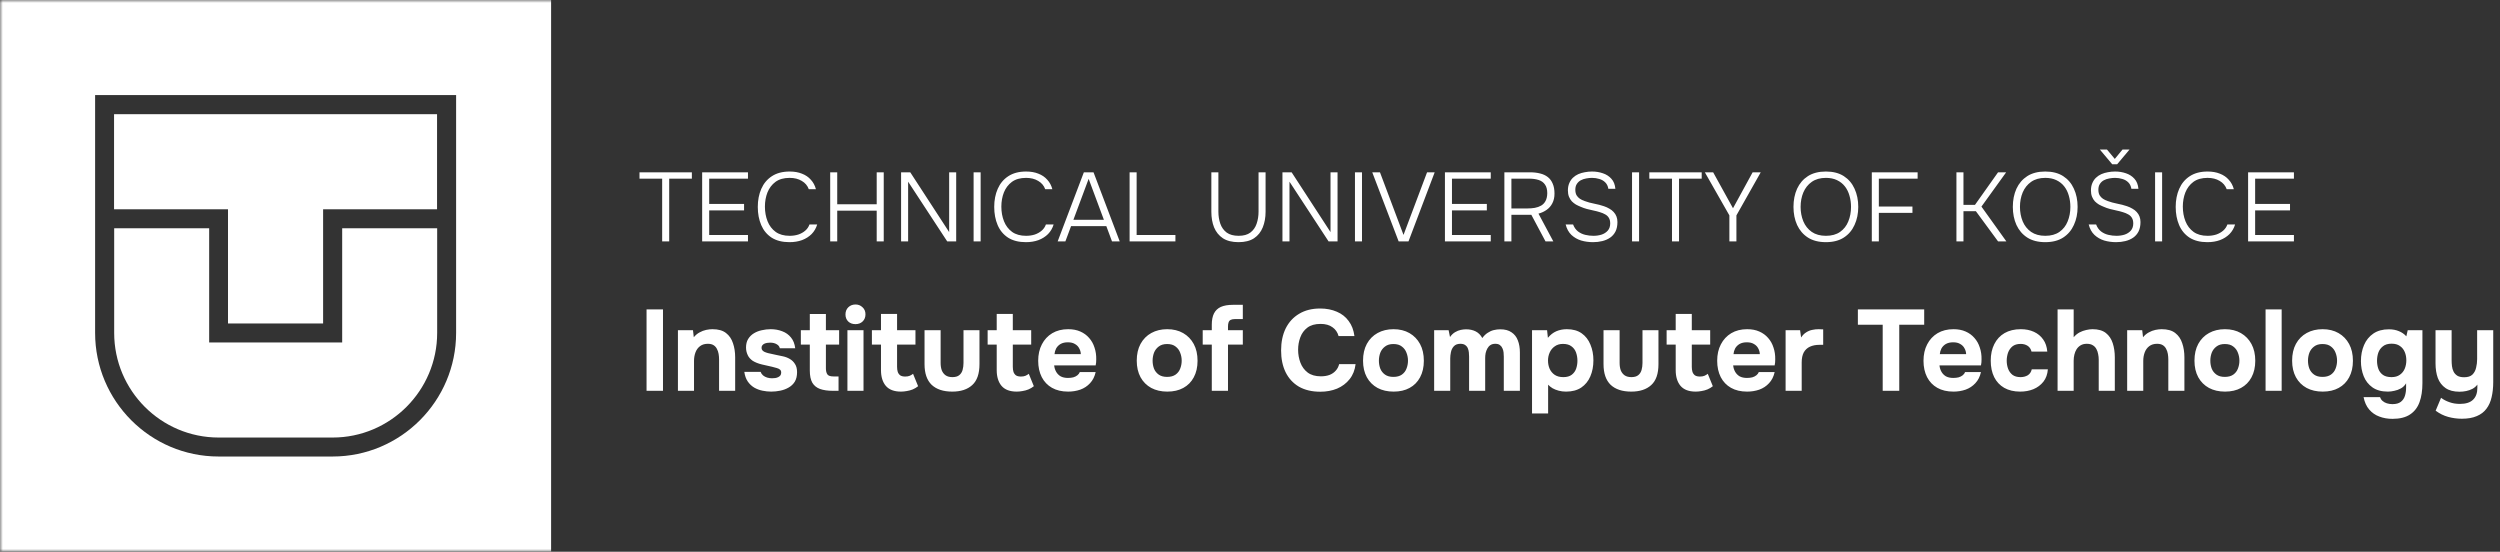 <svg width="435" height="96" viewBox="0 0 435 96" fill="none" xmlns="http://www.w3.org/2000/svg">
<rect x="0" y="0" width="435" height="96" fill="#333333" stroke="none"/>
<g clip-path="url(#clip0_1_250)">
<mask id="mask0_1_250" style="mask-type:luminance" maskUnits="userSpaceOnUse" x="0" y="0" width="367" height="96">
<path d="M367 0H0V96H367V0Z" fill="white"/>
</mask>
<g mask="url(#mask0_1_250)">
<path d="M0 96H95.892V0H0V96ZM79.364 57.924C79.364 69.778 69.721 79.433 57.88 79.433H38.033C26.171 79.433 16.549 69.778 16.549 57.924V16.547H79.364V57.924Z" fill="white"/>
<path d="M39.672 56.284H56.221V36.415H76.046V19.869H19.846V36.415H39.672V56.284Z" fill="white"/>
<path d="M38.033 76.132H57.88C67.896 76.132 76.067 67.972 76.067 57.924V39.716H59.539V59.585H36.395V39.716H19.867V57.924C19.867 67.972 28.017 76.132 38.054 76.132" fill="white"/>
</g>
<path d="M115.216 42V31.086H111.272V29.981H120.384V31.086H116.44V42H115.216ZM122.175 42V29.981H130.148V31.086H123.399V35.489H129.468V36.611H123.399V40.895H130.148V42H122.175ZM137.363 42.136C136.128 42.136 135.096 41.875 134.269 41.354C133.453 40.821 132.847 40.09 132.45 39.161C132.053 38.232 131.855 37.178 131.855 35.999C131.855 34.832 132.059 33.783 132.467 32.854C132.875 31.925 133.487 31.194 134.303 30.661C135.13 30.117 136.162 29.845 137.397 29.845C138.213 29.845 138.927 29.97 139.539 30.219C140.162 30.457 140.678 30.808 141.086 31.273C141.505 31.726 141.8 32.276 141.97 32.922H140.729C140.502 32.299 140.094 31.817 139.505 31.477C138.927 31.126 138.224 30.95 137.397 30.95C136.388 30.95 135.567 31.182 134.932 31.647C134.309 32.112 133.844 32.724 133.538 33.483C133.243 34.242 133.096 35.064 133.096 35.948C133.096 36.877 133.249 37.727 133.555 38.498C133.861 39.269 134.331 39.886 134.966 40.351C135.601 40.804 136.411 41.031 137.397 41.031C137.941 41.031 138.445 40.957 138.91 40.81C139.375 40.651 139.777 40.425 140.117 40.13C140.457 39.835 140.701 39.478 140.848 39.059H142.191C141.998 39.705 141.675 40.26 141.222 40.725C140.769 41.178 140.213 41.53 139.556 41.779C138.91 42.017 138.179 42.136 137.363 42.136ZM144.454 42V29.981H145.678V35.54H152.546V29.981H153.77V42H152.546V36.662H145.678V42H144.454ZM156.789 42V29.981H158.387L165.153 40.385V29.981H166.377V42H164.813L158.013 31.613V42H156.789ZM169.407 42V29.981H170.631V42H169.407ZM178.502 42.136C177.266 42.136 176.235 41.875 175.408 41.354C174.592 40.821 173.985 40.09 173.589 39.161C173.192 38.232 172.994 37.178 172.994 35.999C172.994 34.832 173.198 33.783 173.606 32.854C174.014 31.925 174.626 31.194 175.442 30.661C176.269 30.117 177.3 29.845 178.536 29.845C179.352 29.845 180.066 29.97 180.678 30.219C181.301 30.457 181.817 30.808 182.225 31.273C182.644 31.726 182.939 32.276 183.109 32.922H181.868C181.641 32.299 181.233 31.817 180.644 31.477C180.066 31.126 179.363 30.95 178.536 30.95C177.527 30.95 176.705 31.182 176.071 31.647C175.447 32.112 174.983 32.724 174.677 33.483C174.382 34.242 174.235 35.064 174.235 35.948C174.235 36.877 174.388 37.727 174.694 38.498C175 39.269 175.47 39.886 176.105 40.351C176.739 40.804 177.55 41.031 178.536 41.031C179.08 41.031 179.584 40.957 180.049 40.81C180.513 40.651 180.916 40.425 181.256 40.13C181.596 39.835 181.839 39.478 181.987 39.059H183.33C183.137 39.705 182.814 40.26 182.361 40.725C181.907 41.178 181.352 41.53 180.695 41.779C180.049 42.017 179.318 42.136 178.502 42.136ZM184.035 42L188.591 29.981H190.274L194.83 42H193.487L192.501 39.348H186.364L185.378 42H184.035ZM186.772 38.243H192.076L189.424 31.12L186.772 38.243ZM196.55 42V29.981H197.774V40.895H204.523V42H196.55ZM215.502 42.136C214.391 42.136 213.484 41.909 212.782 41.456C212.09 40.991 211.58 40.362 211.252 39.569C210.934 38.776 210.776 37.869 210.776 36.849V29.981H212V36.815C212 37.586 212.113 38.294 212.34 38.94C212.566 39.575 212.935 40.085 213.445 40.47C213.966 40.844 214.657 41.031 215.519 41.031C216.38 41.031 217.06 40.844 217.559 40.47C218.069 40.085 218.431 39.575 218.647 38.94C218.873 38.294 218.987 37.586 218.987 36.815V29.981H220.211V36.849C220.211 37.858 220.046 38.764 219.718 39.569C219.4 40.362 218.896 40.991 218.205 41.456C217.513 41.909 216.612 42.136 215.502 42.136ZM223.146 42V29.981H224.744L231.51 40.385V29.981H232.734V42H231.17L224.37 31.613V42H223.146ZM235.763 42V29.981H236.987V42H235.763ZM243.362 42L238.772 29.981H240.115L244.212 40.878L248.309 29.981H249.635L245.079 42H243.362ZM251.418 42V29.981H259.391V31.086H252.642V35.489H258.711V36.611H252.642V40.895H259.391V42H251.418ZM261.761 42V29.981H266.215C266.872 29.981 267.462 30.049 267.983 30.185C268.504 30.31 268.952 30.519 269.326 30.814C269.7 31.109 269.983 31.494 270.176 31.97C270.38 32.435 270.482 33.007 270.482 33.687C270.482 34.333 270.357 34.894 270.108 35.37C269.87 35.835 269.541 36.214 269.122 36.509C268.714 36.804 268.238 37.025 267.694 37.172L270.278 42H268.918L266.453 37.376H262.985V42H261.761ZM262.985 36.271H265.739C266.204 36.271 266.64 36.237 267.048 36.169C267.467 36.09 267.836 35.959 268.153 35.778C268.482 35.585 268.737 35.319 268.918 34.979C269.111 34.628 269.213 34.18 269.224 33.636C269.224 32.99 269.094 32.486 268.833 32.123C268.584 31.749 268.221 31.483 267.745 31.324C267.269 31.165 266.708 31.086 266.062 31.086H262.985V36.271ZM277.201 42.136C276.464 42.136 275.767 42.04 275.11 41.847C274.464 41.643 273.903 41.32 273.427 40.878C272.951 40.425 272.617 39.818 272.424 39.059H273.716C273.909 39.569 274.192 39.971 274.566 40.266C274.94 40.549 275.359 40.748 275.824 40.861C276.3 40.974 276.776 41.031 277.252 41.031C277.751 41.031 278.221 40.963 278.663 40.827C279.105 40.68 279.468 40.447 279.751 40.13C280.034 39.801 280.176 39.388 280.176 38.889C280.176 38.481 280.097 38.152 279.938 37.903C279.791 37.654 279.581 37.455 279.309 37.308C279.037 37.149 278.725 37.019 278.374 36.917C278.023 36.804 277.649 36.707 277.252 36.628C276.867 36.549 276.481 36.458 276.096 36.356C275.722 36.254 275.371 36.129 275.042 35.982C274.759 35.869 274.481 35.738 274.209 35.591C273.948 35.432 273.71 35.245 273.495 35.03C273.291 34.803 273.127 34.537 273.002 34.231C272.877 33.914 272.815 33.551 272.815 33.143C272.815 32.656 272.894 32.231 273.053 31.868C273.212 31.494 273.421 31.182 273.682 30.933C273.954 30.672 274.266 30.463 274.617 30.304C274.98 30.145 275.365 30.032 275.773 29.964C276.181 29.885 276.595 29.845 277.014 29.845C277.683 29.845 278.312 29.947 278.901 30.151C279.49 30.344 279.983 30.661 280.38 31.103C280.777 31.534 281.009 32.117 281.077 32.854H279.853C279.774 32.378 279.592 32.004 279.309 31.732C279.026 31.449 278.68 31.25 278.272 31.137C277.875 31.012 277.456 30.95 277.014 30.95C276.685 30.95 276.345 30.984 275.994 31.052C275.654 31.109 275.337 31.216 275.042 31.375C274.759 31.534 274.532 31.749 274.362 32.021C274.192 32.282 274.107 32.616 274.107 33.024C274.107 33.387 274.175 33.698 274.311 33.959C274.458 34.208 274.657 34.418 274.906 34.588C275.155 34.747 275.427 34.877 275.722 34.979C276.243 35.172 276.799 35.325 277.388 35.438C277.989 35.551 278.555 35.699 279.088 35.88C279.428 35.993 279.74 36.135 280.023 36.305C280.318 36.464 280.567 36.656 280.771 36.883C280.986 37.11 281.151 37.37 281.264 37.665C281.377 37.948 281.434 38.271 281.434 38.634C281.434 39.28 281.321 39.83 281.094 40.283C280.867 40.725 280.556 41.082 280.159 41.354C279.762 41.626 279.309 41.824 278.799 41.949C278.289 42.074 277.756 42.136 277.201 42.136ZM283.974 42V29.981H285.198V42H283.974ZM290.927 42V31.086H286.983V29.981H296.095V31.086H292.151V42H290.927ZM300.912 42V37.478L296.645 29.981H298.09L301.541 36.237L304.958 29.981H306.369L302.136 37.478V42H300.912ZM317.709 42.136C316.462 42.136 315.42 41.87 314.581 41.337C313.754 40.804 313.125 40.073 312.694 39.144C312.275 38.215 312.065 37.166 312.065 35.999C312.065 34.82 312.275 33.766 312.694 32.837C313.125 31.908 313.754 31.177 314.581 30.644C315.42 30.111 316.462 29.845 317.709 29.845C318.956 29.845 319.993 30.111 320.82 30.644C321.647 31.177 322.271 31.908 322.69 32.837C323.121 33.766 323.336 34.82 323.336 35.999C323.336 37.166 323.121 38.215 322.69 39.144C322.271 40.073 321.647 40.804 320.82 41.337C319.993 41.87 318.956 42.136 317.709 42.136ZM317.709 41.031C318.706 41.031 319.528 40.804 320.174 40.351C320.82 39.898 321.296 39.291 321.602 38.532C321.919 37.761 322.078 36.917 322.078 35.999C322.078 35.308 321.987 34.656 321.806 34.044C321.636 33.432 321.37 32.894 321.007 32.429C320.644 31.964 320.185 31.602 319.63 31.341C319.086 31.08 318.446 30.95 317.709 30.95C316.723 30.95 315.901 31.182 315.244 31.647C314.598 32.1 314.111 32.712 313.782 33.483C313.465 34.242 313.306 35.081 313.306 35.999C313.306 36.906 313.465 37.744 313.782 38.515C314.099 39.274 314.587 39.886 315.244 40.351C315.901 40.804 316.723 41.031 317.709 41.031ZM325.694 42V29.981H333.667V31.086H326.918V35.931H332.766V37.036H326.918V42H325.694ZM340.419 42V29.981H341.643V35.642H343.649L347.661 29.981H349.072L344.771 35.948L349.106 42H347.661L343.802 36.747H341.643V42H340.419ZM355.876 42.136C354.629 42.136 353.587 41.87 352.748 41.337C351.921 40.804 351.292 40.073 350.861 39.144C350.442 38.215 350.232 37.166 350.232 35.999C350.232 34.82 350.442 33.766 350.861 32.837C351.292 31.908 351.921 31.177 352.748 30.644C353.587 30.111 354.629 29.845 355.876 29.845C357.123 29.845 358.16 30.111 358.987 30.644C359.814 31.177 360.438 31.908 360.857 32.837C361.288 33.766 361.503 34.82 361.503 35.999C361.503 37.166 361.288 38.215 360.857 39.144C360.438 40.073 359.814 40.804 358.987 41.337C358.16 41.87 357.123 42.136 355.876 42.136ZM355.876 41.031C356.873 41.031 357.695 40.804 358.341 40.351C358.987 39.898 359.463 39.291 359.769 38.532C360.086 37.761 360.245 36.917 360.245 35.999C360.245 35.308 360.154 34.656 359.973 34.044C359.803 33.432 359.537 32.894 359.174 32.429C358.811 31.964 358.352 31.602 357.797 31.341C357.253 31.08 356.613 30.95 355.876 30.95C354.89 30.95 354.068 31.182 353.411 31.647C352.765 32.1 352.278 32.712 351.949 33.483C351.632 34.242 351.473 35.081 351.473 35.999C351.473 36.906 351.632 37.744 351.949 38.515C352.266 39.274 352.754 39.886 353.411 40.351C354.068 40.804 354.89 41.031 355.876 41.031ZM368.211 42.136C367.474 42.136 366.777 42.04 366.12 41.847C365.474 41.643 364.913 41.32 364.437 40.878C363.961 40.425 363.626 39.818 363.434 39.059H364.726C364.918 39.569 365.202 39.971 365.576 40.266C365.95 40.549 366.369 40.748 366.834 40.861C367.31 40.974 367.786 41.031 368.262 41.031C368.76 41.031 369.231 40.963 369.673 40.827C370.115 40.68 370.477 40.447 370.761 40.13C371.044 39.801 371.186 39.388 371.186 38.889C371.186 38.481 371.106 38.152 370.948 37.903C370.8 37.654 370.591 37.455 370.319 37.308C370.047 37.149 369.735 37.019 369.384 36.917C369.032 36.804 368.658 36.707 368.262 36.628C367.876 36.549 367.491 36.458 367.106 36.356C366.732 36.254 366.38 36.129 366.052 35.982C365.768 35.869 365.491 35.738 365.219 35.591C364.958 35.432 364.72 35.245 364.505 35.03C364.301 34.803 364.136 34.537 364.012 34.231C363.887 33.914 363.825 33.551 363.825 33.143C363.825 32.656 363.904 32.231 364.063 31.868C364.221 31.494 364.431 31.182 364.692 30.933C364.964 30.672 365.275 30.463 365.627 30.304C365.989 30.145 366.375 30.032 366.783 29.964C367.191 29.885 367.604 29.845 368.024 29.845C368.692 29.845 369.321 29.947 369.911 30.151C370.5 30.344 370.993 30.661 371.39 31.103C371.786 31.534 372.019 32.117 372.087 32.854H370.863C370.783 32.378 370.602 32.004 370.319 31.732C370.035 31.449 369.69 31.25 369.282 31.137C368.885 31.012 368.466 30.95 368.024 30.95C367.695 30.95 367.355 30.984 367.004 31.052C366.664 31.109 366.346 31.216 366.052 31.375C365.768 31.534 365.542 31.749 365.372 32.021C365.202 32.282 365.117 32.616 365.117 33.024C365.117 33.387 365.185 33.698 365.321 33.959C365.468 34.208 365.666 34.418 365.916 34.588C366.165 34.747 366.437 34.877 366.732 34.979C367.253 35.172 367.808 35.325 368.398 35.438C368.998 35.551 369.565 35.699 370.098 35.88C370.438 35.993 370.749 36.135 371.033 36.305C371.327 36.464 371.577 36.656 371.781 36.883C371.996 37.11 372.16 37.37 372.274 37.665C372.387 37.948 372.444 38.271 372.444 38.634C372.444 39.28 372.33 39.83 372.104 40.283C371.877 40.725 371.565 41.082 371.169 41.354C370.772 41.626 370.319 41.824 369.809 41.949C369.299 42.074 368.766 42.136 368.211 42.136ZM367.531 28.587L365.372 26.02H366.613L367.973 27.652L369.316 26.02H370.54L368.381 28.587H367.531ZM374.984 42V29.981H376.208V42H374.984ZM384.079 42.136C382.843 42.136 381.812 41.875 380.985 41.354C380.169 40.821 379.562 40.09 379.166 39.161C378.769 38.232 378.571 37.178 378.571 35.999C378.571 34.832 378.775 33.783 379.183 32.854C379.591 31.925 380.203 31.194 381.019 30.661C381.846 30.117 382.877 29.845 384.113 29.845C384.929 29.845 385.643 29.97 386.255 30.219C386.878 30.457 387.394 30.808 387.802 31.273C388.221 31.726 388.516 32.276 388.686 32.922H387.445C387.218 32.299 386.81 31.817 386.221 31.477C385.643 31.126 384.94 30.95 384.113 30.95C383.104 30.95 382.282 31.182 381.648 31.647C381.024 32.112 380.56 32.724 380.254 33.483C379.959 34.242 379.812 35.064 379.812 35.948C379.812 36.877 379.965 37.727 380.271 38.498C380.577 39.269 381.047 39.886 381.682 40.351C382.316 40.804 383.127 41.031 384.113 41.031C384.657 41.031 385.161 40.957 385.626 40.81C386.09 40.651 386.493 40.425 386.833 40.13C387.173 39.835 387.416 39.478 387.564 39.059H388.907C388.714 39.705 388.391 40.26 387.938 40.725C387.484 41.178 386.929 41.53 386.272 41.779C385.626 42.017 384.895 42.136 384.079 42.136ZM391.17 42V29.981H399.143V31.086H392.394V35.489H398.463V36.611H392.394V40.895H399.143V42H391.17ZM112.5 68V53.84H115.36V68H112.5ZM117.959 68V57.46H120.579L120.719 58.68C121.013 58.32 121.346 58.04 121.719 57.84C122.106 57.627 122.493 57.48 122.879 57.4C123.279 57.32 123.639 57.28 123.959 57.28C124.973 57.28 125.759 57.5 126.319 57.94C126.893 58.38 127.299 58.973 127.539 59.72C127.793 60.453 127.919 61.273 127.919 62.18V68H125.119V62.54C125.119 62.22 125.093 61.9 125.039 61.58C124.986 61.26 124.886 60.967 124.739 60.7C124.606 60.433 124.413 60.22 124.159 60.06C123.906 59.9 123.573 59.82 123.159 59.82C122.626 59.82 122.179 59.953 121.819 60.22C121.459 60.487 121.193 60.847 121.019 61.3C120.846 61.753 120.759 62.253 120.759 62.8V68H117.959ZM134.189 68.14C133.695 68.14 133.189 68.087 132.669 67.98C132.149 67.873 131.669 67.693 131.229 67.44C130.789 67.173 130.415 66.82 130.109 66.38C129.802 65.927 129.602 65.367 129.509 64.7H132.349C132.429 64.94 132.569 65.147 132.769 65.32C132.982 65.493 133.222 65.62 133.489 65.7C133.769 65.78 134.049 65.82 134.329 65.82C134.515 65.82 134.702 65.807 134.889 65.78C135.075 65.753 135.249 65.7 135.409 65.62C135.569 65.54 135.695 65.44 135.789 65.32C135.882 65.187 135.929 65.02 135.929 64.82C135.929 64.607 135.862 64.44 135.729 64.32C135.595 64.2 135.409 64.107 135.169 64.04C134.929 63.96 134.655 63.887 134.349 63.82C133.802 63.7 133.215 63.567 132.589 63.42C131.962 63.273 131.422 63.06 130.969 62.78C130.782 62.647 130.615 62.5 130.469 62.34C130.322 62.18 130.202 62 130.109 61.8C130.015 61.6 129.942 61.393 129.889 61.18C129.835 60.953 129.809 60.713 129.809 60.46C129.809 59.887 129.929 59.4 130.169 59C130.422 58.587 130.755 58.253 131.169 58C131.582 57.747 132.042 57.567 132.549 57.46C133.055 57.34 133.575 57.28 134.109 57.28C134.829 57.28 135.495 57.4 136.109 57.64C136.722 57.867 137.229 58.227 137.629 58.72C138.029 59.2 138.275 59.827 138.369 60.6H135.689C135.635 60.307 135.455 60.073 135.149 59.9C134.842 59.713 134.462 59.62 134.009 59.62C133.849 59.62 133.675 59.633 133.489 59.66C133.315 59.687 133.155 59.733 133.009 59.8C132.862 59.867 132.742 59.96 132.649 60.08C132.555 60.187 132.509 60.333 132.509 60.52C132.509 60.667 132.549 60.8 132.629 60.92C132.722 61.04 132.849 61.14 133.009 61.22C133.182 61.3 133.389 61.373 133.629 61.44C134.082 61.547 134.535 61.647 134.989 61.74C135.455 61.82 135.869 61.907 136.229 62C136.669 62.093 137.069 62.247 137.429 62.46C137.802 62.673 138.102 62.967 138.329 63.34C138.569 63.7 138.689 64.173 138.689 64.76C138.689 65.427 138.555 65.98 138.289 66.42C138.022 66.847 137.662 67.187 137.209 67.44C136.769 67.693 136.282 67.873 135.749 67.98C135.229 68.087 134.709 68.14 134.189 68.14ZM144.907 68C144.027 68 143.287 67.893 142.687 67.68C142.101 67.467 141.654 67.107 141.347 66.6C141.054 66.08 140.907 65.373 140.907 64.48V59.96H139.347V57.46H140.907V54.64H143.707V57.46H146.007V59.96H143.707V64.08C143.707 64.52 143.787 64.867 143.947 65.12C144.107 65.373 144.467 65.5 145.027 65.5H145.907V68H144.907ZM147.452 68V57.46H150.252V68H147.452ZM148.852 56.4C148.332 56.4 147.912 56.247 147.592 55.94C147.272 55.62 147.112 55.213 147.112 54.72C147.112 54.2 147.278 53.78 147.612 53.46C147.945 53.14 148.365 52.98 148.872 52.98C149.338 52.98 149.738 53.14 150.072 53.46C150.418 53.767 150.592 54.18 150.592 54.7C150.592 55.207 150.425 55.62 150.092 55.94C149.772 56.247 149.358 56.4 148.852 56.4ZM156.771 68.14C155.584 68.14 154.704 67.807 154.131 67.14C153.571 66.473 153.291 65.56 153.291 64.4V59.96H151.711V57.46H153.291V54.62H156.091V57.46H159.291V59.96H156.091V63.82C156.091 64.167 156.131 64.467 156.211 64.72C156.304 64.973 156.451 65.173 156.651 65.32C156.864 65.453 157.151 65.52 157.511 65.52C157.831 65.52 158.098 65.473 158.311 65.38C158.538 65.273 158.724 65.16 158.871 65.04L159.751 67.2C159.471 67.427 159.158 67.613 158.811 67.76C158.478 67.893 158.138 67.987 157.791 68.04C157.444 68.107 157.104 68.14 156.771 68.14ZM165.689 68.14C164.142 68.14 162.949 67.747 162.109 66.96C161.282 66.16 160.869 64.96 160.869 63.36V57.46H163.669V63.16C163.669 63.64 163.735 64.067 163.869 64.44C164.015 64.8 164.235 65.087 164.529 65.3C164.835 65.513 165.229 65.62 165.709 65.62C166.229 65.62 166.629 65.507 166.909 65.28C167.189 65.053 167.382 64.753 167.489 64.38C167.595 63.993 167.649 63.587 167.649 63.16V57.46H170.429V63.36C170.429 65.027 170.009 66.24 169.169 67C168.342 67.76 167.182 68.14 165.689 68.14ZM176.908 68.14C175.721 68.14 174.841 67.807 174.268 67.14C173.708 66.473 173.428 65.56 173.428 64.4V59.96H171.848V57.46H173.428V54.62H176.228V57.46H179.428V59.96H176.228V63.82C176.228 64.167 176.268 64.467 176.348 64.72C176.441 64.973 176.588 65.173 176.788 65.32C177.001 65.453 177.288 65.52 177.648 65.52C177.968 65.52 178.234 65.473 178.448 65.38C178.674 65.273 178.861 65.16 179.008 65.04L179.888 67.2C179.608 67.427 179.294 67.613 178.948 67.76C178.614 67.893 178.274 67.987 177.928 68.04C177.581 68.107 177.241 68.14 176.908 68.14ZM185.865 68.14C184.759 68.14 183.819 67.92 183.045 67.48C182.272 67.04 181.679 66.42 181.265 65.62C180.852 64.807 180.645 63.86 180.645 62.78C180.645 61.687 180.859 60.733 181.285 59.92C181.712 59.093 182.312 58.447 183.085 57.98C183.872 57.513 184.799 57.28 185.865 57.28C186.665 57.28 187.365 57.413 187.965 57.68C188.579 57.947 189.092 58.32 189.505 58.8C189.932 59.28 190.245 59.84 190.445 60.48C190.659 61.107 190.759 61.787 190.745 62.52C190.745 62.707 190.739 62.887 190.725 63.06C190.712 63.233 190.685 63.407 190.645 63.58H183.425C183.465 63.98 183.579 64.347 183.765 64.68C183.952 65.013 184.212 65.28 184.545 65.48C184.892 65.667 185.319 65.76 185.825 65.76C186.159 65.76 186.465 65.727 186.745 65.66C187.025 65.58 187.265 65.46 187.465 65.3C187.665 65.14 187.805 64.953 187.885 64.74H190.645C190.472 65.527 190.145 66.173 189.665 66.68C189.199 67.187 188.632 67.56 187.965 67.8C187.299 68.027 186.599 68.14 185.865 68.14ZM183.485 61.62H188.065C188.052 61.26 187.959 60.927 187.785 60.62C187.625 60.3 187.379 60.047 187.045 59.86C186.725 59.66 186.312 59.56 185.805 59.56C185.299 59.56 184.872 59.66 184.525 59.86C184.192 60.06 183.939 60.32 183.765 60.64C183.605 60.947 183.512 61.273 183.485 61.62ZM203.114 68.14C202.047 68.14 201.114 67.927 200.314 67.5C199.514 67.06 198.894 66.44 198.454 65.64C198.014 64.827 197.794 63.867 197.794 62.76C197.794 61.627 198.014 60.653 198.454 59.84C198.907 59.013 199.534 58.38 200.334 57.94C201.134 57.5 202.054 57.28 203.094 57.28C204.16 57.28 205.087 57.507 205.874 57.96C206.66 58.413 207.274 59.047 207.714 59.86C208.154 60.673 208.374 61.647 208.374 62.78C208.374 63.887 208.154 64.847 207.714 65.66C207.287 66.46 206.68 67.073 205.894 67.5C205.12 67.927 204.194 68.14 203.114 68.14ZM203.074 65.58C203.687 65.58 204.18 65.447 204.554 65.18C204.927 64.913 205.194 64.567 205.354 64.14C205.527 63.7 205.614 63.24 205.614 62.76C205.614 62.28 205.527 61.82 205.354 61.38C205.194 60.94 204.927 60.58 204.554 60.3C204.194 60.007 203.7 59.86 203.074 59.86C202.474 59.86 201.987 60.007 201.614 60.3C201.24 60.58 200.967 60.94 200.794 61.38C200.634 61.82 200.554 62.28 200.554 62.76C200.554 63.253 200.634 63.713 200.794 64.14C200.967 64.567 201.24 64.913 201.614 65.18C201.987 65.447 202.474 65.58 203.074 65.58ZM210.851 68V59.96H209.271V57.46H210.851V56.5C210.851 55.7 210.978 55.047 211.231 54.54C211.498 54.02 211.898 53.64 212.431 53.4C212.978 53.16 213.671 53.04 214.511 53.04H216.251V55.52H214.871C214.564 55.52 214.318 55.567 214.131 55.66C213.958 55.753 213.838 55.9 213.771 56.1C213.704 56.287 213.671 56.52 213.671 56.8V57.46H216.251V59.96H213.671V68H210.851ZM229.731 68.16C228.278 68.16 227.038 67.867 226.011 67.28C224.998 66.68 224.225 65.84 223.691 64.76C223.171 63.68 222.911 62.42 222.911 60.98C222.911 59.513 223.178 58.233 223.711 57.14C224.258 56.047 225.038 55.2 226.051 54.6C227.065 53.987 228.285 53.68 229.711 53.68C230.791 53.68 231.758 53.867 232.611 54.24C233.465 54.6 234.151 55.14 234.671 55.86C235.205 56.567 235.538 57.44 235.671 58.48H232.911C232.738 57.827 232.385 57.313 231.851 56.94C231.331 56.553 230.638 56.36 229.771 56.36C228.811 56.36 228.045 56.58 227.471 57.02C226.911 57.447 226.505 58.007 226.251 58.7C225.998 59.38 225.871 60.1 225.871 60.86C225.871 61.647 226.005 62.393 226.271 63.1C226.538 63.807 226.958 64.38 227.531 64.82C228.118 65.26 228.885 65.48 229.831 65.48C230.391 65.48 230.891 65.4 231.331 65.24C231.771 65.067 232.131 64.82 232.411 64.5C232.705 64.18 232.905 63.8 233.011 63.36H235.871C235.751 64.387 235.405 65.26 234.831 65.98C234.258 66.7 233.531 67.247 232.651 67.62C231.771 67.98 230.798 68.16 229.731 68.16ZM242.489 68.14C241.422 68.14 240.489 67.927 239.689 67.5C238.889 67.06 238.269 66.44 237.829 65.64C237.389 64.827 237.169 63.867 237.169 62.76C237.169 61.627 237.389 60.653 237.829 59.84C238.282 59.013 238.909 58.38 239.709 57.94C240.509 57.5 241.429 57.28 242.469 57.28C243.535 57.28 244.462 57.507 245.249 57.96C246.035 58.413 246.649 59.047 247.089 59.86C247.529 60.673 247.749 61.647 247.749 62.78C247.749 63.887 247.529 64.847 247.089 65.66C246.662 66.46 246.055 67.073 245.269 67.5C244.495 67.927 243.569 68.14 242.489 68.14ZM242.449 65.58C243.062 65.58 243.555 65.447 243.929 65.18C244.302 64.913 244.569 64.567 244.729 64.14C244.902 63.7 244.989 63.24 244.989 62.76C244.989 62.28 244.902 61.82 244.729 61.38C244.569 60.94 244.302 60.58 243.929 60.3C243.569 60.007 243.075 59.86 242.449 59.86C241.849 59.86 241.362 60.007 240.989 60.3C240.615 60.58 240.342 60.94 240.169 61.38C240.009 61.82 239.929 62.28 239.929 62.76C239.929 63.253 240.009 63.713 240.169 64.14C240.342 64.567 240.615 64.913 240.989 65.18C241.362 65.447 241.849 65.58 242.449 65.58ZM249.541 68V57.46H252.061L252.301 58.64C252.568 58.267 252.861 57.987 253.181 57.8C253.515 57.6 253.848 57.467 254.181 57.4C254.515 57.333 254.821 57.3 255.101 57.3C255.728 57.3 256.281 57.42 256.761 57.66C257.241 57.9 257.628 58.287 257.921 58.82C258.201 58.433 258.508 58.133 258.841 57.92C259.175 57.693 259.528 57.533 259.901 57.44C260.275 57.347 260.655 57.3 261.041 57.3C261.855 57.3 262.508 57.473 263.001 57.82C263.508 58.153 263.875 58.62 264.101 59.22C264.341 59.82 264.461 60.52 264.461 61.32V68H261.661V62.06C261.661 61.82 261.648 61.573 261.621 61.32C261.595 61.067 261.528 60.827 261.421 60.6C261.328 60.373 261.181 60.187 260.981 60.04C260.795 59.893 260.528 59.82 260.181 59.82C259.848 59.82 259.568 59.893 259.341 60.04C259.115 60.187 258.935 60.387 258.801 60.64C258.668 60.88 258.568 61.147 258.501 61.44C258.448 61.72 258.421 62.007 258.421 62.3V68H255.621V62.04C255.621 61.813 255.608 61.573 255.581 61.32C255.555 61.067 255.495 60.827 255.401 60.6C255.308 60.373 255.155 60.187 254.941 60.04C254.741 59.893 254.461 59.82 254.101 59.82C253.608 59.82 253.228 59.967 252.961 60.26C252.708 60.54 252.541 60.88 252.461 61.28C252.381 61.667 252.341 62.027 252.341 62.36V68H249.541ZM266.573 71.94V57.46H269.193L269.333 58.78C269.759 58.26 270.246 57.88 270.793 57.64C271.353 57.4 271.966 57.28 272.633 57.28C273.673 57.28 274.533 57.52 275.213 58C275.893 58.48 276.399 59.133 276.733 59.96C277.079 60.773 277.253 61.687 277.253 62.7C277.253 63.74 277.073 64.673 276.713 65.5C276.366 66.313 275.839 66.96 275.133 67.44C274.426 67.907 273.546 68.14 272.493 68.14C272.039 68.14 271.613 68.087 271.213 67.98C270.813 67.873 270.459 67.733 270.153 67.56C269.846 67.373 269.586 67.167 269.373 66.94V71.94H266.573ZM272.013 65.62C272.639 65.62 273.133 65.48 273.493 65.2C273.853 64.92 274.106 64.567 274.253 64.14C274.399 63.7 274.473 63.247 274.473 62.78C274.473 62.273 274.393 61.793 274.233 61.34C274.073 60.887 273.806 60.527 273.433 60.26C273.073 59.98 272.579 59.84 271.953 59.84C271.393 59.84 270.919 59.98 270.533 60.26C270.146 60.527 269.853 60.88 269.653 61.32C269.453 61.76 269.353 62.233 269.353 62.74C269.353 63.247 269.446 63.72 269.633 64.16C269.833 64.6 270.126 64.953 270.513 65.22C270.913 65.487 271.413 65.62 272.013 65.62ZM283.833 68.14C282.286 68.14 281.093 67.747 280.253 66.96C279.426 66.16 279.013 64.96 279.013 63.36V57.46H281.813V63.16C281.813 63.64 281.88 64.067 282.013 64.44C282.16 64.8 282.38 65.087 282.673 65.3C282.98 65.513 283.373 65.62 283.853 65.62C284.373 65.62 284.773 65.507 285.053 65.28C285.333 65.053 285.526 64.753 285.633 64.38C285.74 63.993 285.793 63.587 285.793 63.16V57.46H288.573V63.36C288.573 65.027 288.153 66.24 287.313 67C286.486 67.76 285.326 68.14 283.833 68.14ZM295.052 68.14C293.866 68.14 292.986 67.807 292.412 67.14C291.852 66.473 291.572 65.56 291.572 64.4V59.96H289.992V57.46H291.572V54.62H294.372V57.46H297.572V59.96H294.372V63.82C294.372 64.167 294.412 64.467 294.492 64.72C294.586 64.973 294.732 65.173 294.932 65.32C295.146 65.453 295.432 65.52 295.792 65.52C296.112 65.52 296.379 65.473 296.592 65.38C296.819 65.273 297.006 65.16 297.152 65.04L298.032 67.2C297.752 67.427 297.439 67.613 297.092 67.76C296.759 67.893 296.419 67.987 296.072 68.04C295.726 68.107 295.386 68.14 295.052 68.14ZM304.01 68.14C302.903 68.14 301.963 67.92 301.19 67.48C300.417 67.04 299.823 66.42 299.41 65.62C298.997 64.807 298.79 63.86 298.79 62.78C298.79 61.687 299.003 60.733 299.43 59.92C299.857 59.093 300.457 58.447 301.23 57.98C302.017 57.513 302.943 57.28 304.01 57.28C304.81 57.28 305.51 57.413 306.11 57.68C306.723 57.947 307.237 58.32 307.65 58.8C308.077 59.28 308.39 59.84 308.59 60.48C308.803 61.107 308.903 61.787 308.89 62.52C308.89 62.707 308.883 62.887 308.87 63.06C308.857 63.233 308.83 63.407 308.79 63.58H301.57C301.61 63.98 301.723 64.347 301.91 64.68C302.097 65.013 302.357 65.28 302.69 65.48C303.037 65.667 303.463 65.76 303.97 65.76C304.303 65.76 304.61 65.727 304.89 65.66C305.17 65.58 305.41 65.46 305.61 65.3C305.81 65.14 305.95 64.953 306.03 64.74H308.79C308.617 65.527 308.29 66.173 307.81 66.68C307.343 67.187 306.777 67.56 306.11 67.8C305.443 68.027 304.743 68.14 304.01 68.14ZM301.63 61.62H306.21C306.197 61.26 306.103 60.927 305.93 60.62C305.77 60.3 305.523 60.047 305.19 59.86C304.87 59.66 304.457 59.56 303.95 59.56C303.443 59.56 303.017 59.66 302.67 59.86C302.337 60.06 302.083 60.32 301.91 60.64C301.75 60.947 301.657 61.273 301.63 61.62ZM310.694 68V57.46H313.214L313.394 58.72C313.66 58.32 313.96 58.02 314.294 57.82C314.627 57.607 314.974 57.467 315.334 57.4C315.694 57.32 316.06 57.28 316.434 57.28C316.607 57.28 316.767 57.287 316.914 57.3C317.06 57.3 317.167 57.3 317.234 57.3V60H316.574C315.947 60 315.4 60.107 314.934 60.32C314.467 60.533 314.107 60.867 313.854 61.32C313.614 61.773 313.494 62.353 313.494 63.06V68H310.694ZM327.59 68V56.5H323.27V53.84H334.81V56.5H330.47V68H327.59ZM339.908 68.14C338.802 68.14 337.862 67.92 337.088 67.48C336.315 67.04 335.722 66.42 335.308 65.62C334.895 64.807 334.688 63.86 334.688 62.78C334.688 61.687 334.902 60.733 335.328 59.92C335.755 59.093 336.355 58.447 337.128 57.98C337.915 57.513 338.842 57.28 339.908 57.28C340.708 57.28 341.408 57.413 342.008 57.68C342.622 57.947 343.135 58.32 343.548 58.8C343.975 59.28 344.288 59.84 344.488 60.48C344.702 61.107 344.802 61.787 344.788 62.52C344.788 62.707 344.782 62.887 344.768 63.06C344.755 63.233 344.728 63.407 344.688 63.58H337.468C337.508 63.98 337.622 64.347 337.808 64.68C337.995 65.013 338.255 65.28 338.588 65.48C338.935 65.667 339.362 65.76 339.868 65.76C340.202 65.76 340.508 65.727 340.788 65.66C341.068 65.58 341.308 65.46 341.508 65.3C341.708 65.14 341.848 64.953 341.928 64.74H344.688C344.515 65.527 344.188 66.173 343.708 66.68C343.242 67.187 342.675 67.56 342.008 67.8C341.342 68.027 340.642 68.14 339.908 68.14ZM337.528 61.62H342.108C342.095 61.26 342.002 60.927 341.828 60.62C341.668 60.3 341.422 60.047 341.088 59.86C340.768 59.66 340.355 59.56 339.848 59.56C339.342 59.56 338.915 59.66 338.568 59.86C338.235 60.06 337.982 60.32 337.808 60.64C337.648 60.947 337.555 61.273 337.528 61.62ZM351.508 68.14C350.428 68.14 349.501 67.92 348.728 67.48C347.968 67.04 347.388 66.42 346.988 65.62C346.588 64.807 346.388 63.853 346.388 62.76C346.388 61.653 346.594 60.693 347.007 59.88C347.421 59.053 348.014 58.413 348.788 57.96C349.574 57.507 350.521 57.28 351.628 57.28C352.481 57.28 353.241 57.433 353.908 57.74C354.574 58.047 355.108 58.487 355.508 59.06C355.921 59.633 356.161 60.34 356.228 61.18H353.488C353.368 60.713 353.134 60.373 352.788 60.16C352.454 59.947 352.054 59.84 351.588 59.84C350.988 59.84 350.508 59.987 350.148 60.28C349.801 60.573 349.548 60.947 349.388 61.4C349.241 61.853 349.168 62.307 349.168 62.76C349.168 63.253 349.248 63.72 349.408 64.16C349.568 64.587 349.821 64.94 350.168 65.22C350.528 65.487 350.994 65.62 351.567 65.62C352.048 65.62 352.468 65.513 352.828 65.3C353.188 65.073 353.421 64.727 353.528 64.26H356.328C356.261 65.127 356.001 65.847 355.548 66.42C355.094 66.993 354.514 67.427 353.808 67.72C353.114 68 352.348 68.14 351.508 68.14ZM358.018 68V53.84H360.818V58.68C361.125 58.32 361.465 58.04 361.838 57.84C362.225 57.64 362.611 57.5 362.998 57.42C363.398 57.327 363.765 57.28 364.098 57.28C365.085 57.28 365.858 57.5 366.418 57.94C366.978 58.38 367.378 58.973 367.618 59.72C367.858 60.467 367.978 61.287 367.978 62.18V68H365.178V62.58C365.178 62.26 365.145 61.94 365.078 61.62C365.025 61.3 364.925 61.007 364.778 60.74C364.631 60.46 364.425 60.24 364.158 60.08C363.891 59.907 363.538 59.82 363.098 59.82C362.685 59.82 362.331 59.907 362.038 60.08C361.745 60.253 361.505 60.487 361.318 60.78C361.145 61.06 361.018 61.373 360.938 61.72C360.858 62.067 360.818 62.413 360.818 62.76V68H358.018ZM370.127 68V57.46H372.747L372.887 58.68C373.181 58.32 373.514 58.04 373.887 57.84C374.274 57.627 374.661 57.48 375.047 57.4C375.447 57.32 375.807 57.28 376.127 57.28C377.141 57.28 377.927 57.5 378.487 57.94C379.061 58.38 379.467 58.973 379.707 59.72C379.961 60.453 380.087 61.273 380.087 62.18V68H377.287V62.54C377.287 62.22 377.261 61.9 377.207 61.58C377.154 61.26 377.054 60.967 376.907 60.7C376.774 60.433 376.581 60.22 376.327 60.06C376.074 59.9 375.741 59.82 375.327 59.82C374.794 59.82 374.347 59.953 373.987 60.22C373.627 60.487 373.361 60.847 373.187 61.3C373.014 61.753 372.927 62.253 372.927 62.8V68H370.127ZM387.157 68.14C386.09 68.14 385.157 67.927 384.357 67.5C383.557 67.06 382.937 66.44 382.497 65.64C382.057 64.827 381.837 63.867 381.837 62.76C381.837 61.627 382.057 60.653 382.497 59.84C382.95 59.013 383.577 58.38 384.377 57.94C385.177 57.5 386.097 57.28 387.137 57.28C388.203 57.28 389.13 57.507 389.917 57.96C390.703 58.413 391.317 59.047 391.757 59.86C392.197 60.673 392.417 61.647 392.417 62.78C392.417 63.887 392.197 64.847 391.757 65.66C391.33 66.46 390.723 67.073 389.937 67.5C389.163 67.927 388.237 68.14 387.157 68.14ZM387.117 65.58C387.73 65.58 388.223 65.447 388.597 65.18C388.97 64.913 389.237 64.567 389.397 64.14C389.57 63.7 389.657 63.24 389.657 62.76C389.657 62.28 389.57 61.82 389.397 61.38C389.237 60.94 388.97 60.58 388.597 60.3C388.237 60.007 387.743 59.86 387.117 59.86C386.517 59.86 386.03 60.007 385.657 60.3C385.283 60.58 385.01 60.94 384.837 61.38C384.677 61.82 384.597 62.28 384.597 62.76C384.597 63.253 384.677 63.713 384.837 64.14C385.01 64.567 385.283 64.913 385.657 65.18C386.03 65.447 386.517 65.58 387.117 65.58ZM394.209 68V53.84H397.009V68H394.209ZM404.149 68.14C403.082 68.14 402.149 67.927 401.349 67.5C400.549 67.06 399.929 66.44 399.489 65.64C399.049 64.827 398.829 63.867 398.829 62.76C398.829 61.627 399.049 60.653 399.489 59.84C399.942 59.013 400.569 58.38 401.369 57.94C402.169 57.5 403.089 57.28 404.129 57.28C405.196 57.28 406.122 57.507 406.909 57.96C407.696 58.413 408.309 59.047 408.749 59.86C409.189 60.673 409.409 61.647 409.409 62.78C409.409 63.887 409.189 64.847 408.749 65.66C408.322 66.46 407.716 67.073 406.929 67.5C406.156 67.927 405.229 68.14 404.149 68.14ZM404.109 65.58C404.722 65.58 405.216 65.447 405.589 65.18C405.962 64.913 406.229 64.567 406.389 64.14C406.562 63.7 406.649 63.24 406.649 62.76C406.649 62.28 406.562 61.82 406.389 61.38C406.229 60.94 405.962 60.58 405.589 60.3C405.229 60.007 404.736 59.86 404.109 59.86C403.509 59.86 403.022 60.007 402.649 60.3C402.276 60.58 402.002 60.94 401.829 61.38C401.669 61.82 401.589 62.28 401.589 62.76C401.589 63.253 401.669 63.713 401.829 64.14C402.002 64.567 402.276 64.913 402.649 65.18C403.022 65.447 403.509 65.58 404.109 65.58ZM416.282 72.88C415.455 72.88 414.695 72.747 414.002 72.48C413.308 72.227 412.722 71.82 412.242 71.26C411.762 70.7 411.435 69.98 411.262 69.1H414.122C414.215 69.367 414.362 69.587 414.562 69.76C414.775 69.947 415.028 70.087 415.322 70.18C415.628 70.273 415.948 70.32 416.282 70.32C416.908 70.32 417.395 70.187 417.742 69.92C418.088 69.653 418.328 69.3 418.462 68.86C418.595 68.433 418.662 67.96 418.662 67.44V66.7C418.422 67.087 418.122 67.38 417.762 67.58C417.402 67.78 417.022 67.92 416.622 68C416.235 68.093 415.862 68.14 415.502 68.14C414.395 68.14 413.495 67.893 412.802 67.4C412.108 66.907 411.602 66.26 411.282 65.46C410.962 64.647 410.802 63.773 410.802 62.84C410.802 61.813 410.982 60.88 411.342 60.04C411.702 59.2 412.242 58.533 412.962 58.04C413.682 57.547 414.582 57.3 415.662 57.3C416.315 57.3 416.895 57.407 417.402 57.62C417.908 57.82 418.342 58.12 418.702 58.52L418.942 57.46H421.502V66.66C421.502 67.94 421.335 69.04 421.002 69.96C420.668 70.893 420.115 71.613 419.342 72.12C418.582 72.627 417.562 72.88 416.282 72.88ZM416.122 65.62C416.708 65.62 417.188 65.487 417.562 65.22C417.948 64.953 418.235 64.6 418.422 64.16C418.608 63.707 418.702 63.22 418.702 62.7C418.702 62.153 418.608 61.667 418.422 61.24C418.235 60.8 417.955 60.453 417.582 60.2C417.208 59.933 416.728 59.8 416.142 59.8C415.502 59.8 414.995 59.953 414.622 60.26C414.248 60.553 413.982 60.927 413.822 61.38C413.675 61.82 413.602 62.287 413.602 62.78C413.602 63.287 413.682 63.76 413.842 64.2C414.002 64.627 414.268 64.973 414.642 65.24C415.015 65.493 415.508 65.62 416.122 65.62ZM428.362 72.86C427.548 72.86 426.755 72.753 425.982 72.54C425.208 72.327 424.482 71.967 423.802 71.46L424.742 69.22C425.168 69.54 425.655 69.793 426.202 69.98C426.748 70.18 427.355 70.28 428.022 70.28C429.048 70.28 429.808 70.04 430.302 69.56C430.808 69.08 431.062 68.387 431.062 67.48V66.92C430.835 67.227 430.548 67.473 430.202 67.66C429.868 67.833 429.508 67.96 429.122 68.04C428.735 68.12 428.348 68.16 427.962 68.16C426.948 68.16 426.135 67.947 425.522 67.52C424.908 67.093 424.462 66.513 424.182 65.78C423.915 65.033 423.782 64.187 423.782 63.24V57.46H426.582V62.66C426.582 63.007 426.602 63.353 426.642 63.7C426.682 64.047 426.775 64.367 426.922 64.66C427.068 64.953 427.288 65.193 427.582 65.38C427.875 65.553 428.268 65.64 428.762 65.64C429.402 65.64 429.882 65.487 430.202 65.18C430.522 64.86 430.735 64.46 430.842 63.98C430.962 63.5 431.022 63 431.022 62.48V57.46H433.822V66.48C433.822 67.44 433.728 68.313 433.542 69.1C433.368 69.887 433.068 70.56 432.642 71.12C432.228 71.68 431.668 72.107 430.962 72.4C430.268 72.707 429.402 72.86 428.362 72.86Z" fill="white"/>
</g>
<defs>
<clipPath id="clip0_1_250">
<rect width="435" height="96" fill="white"/>
</clipPath>
</defs>
</svg>
